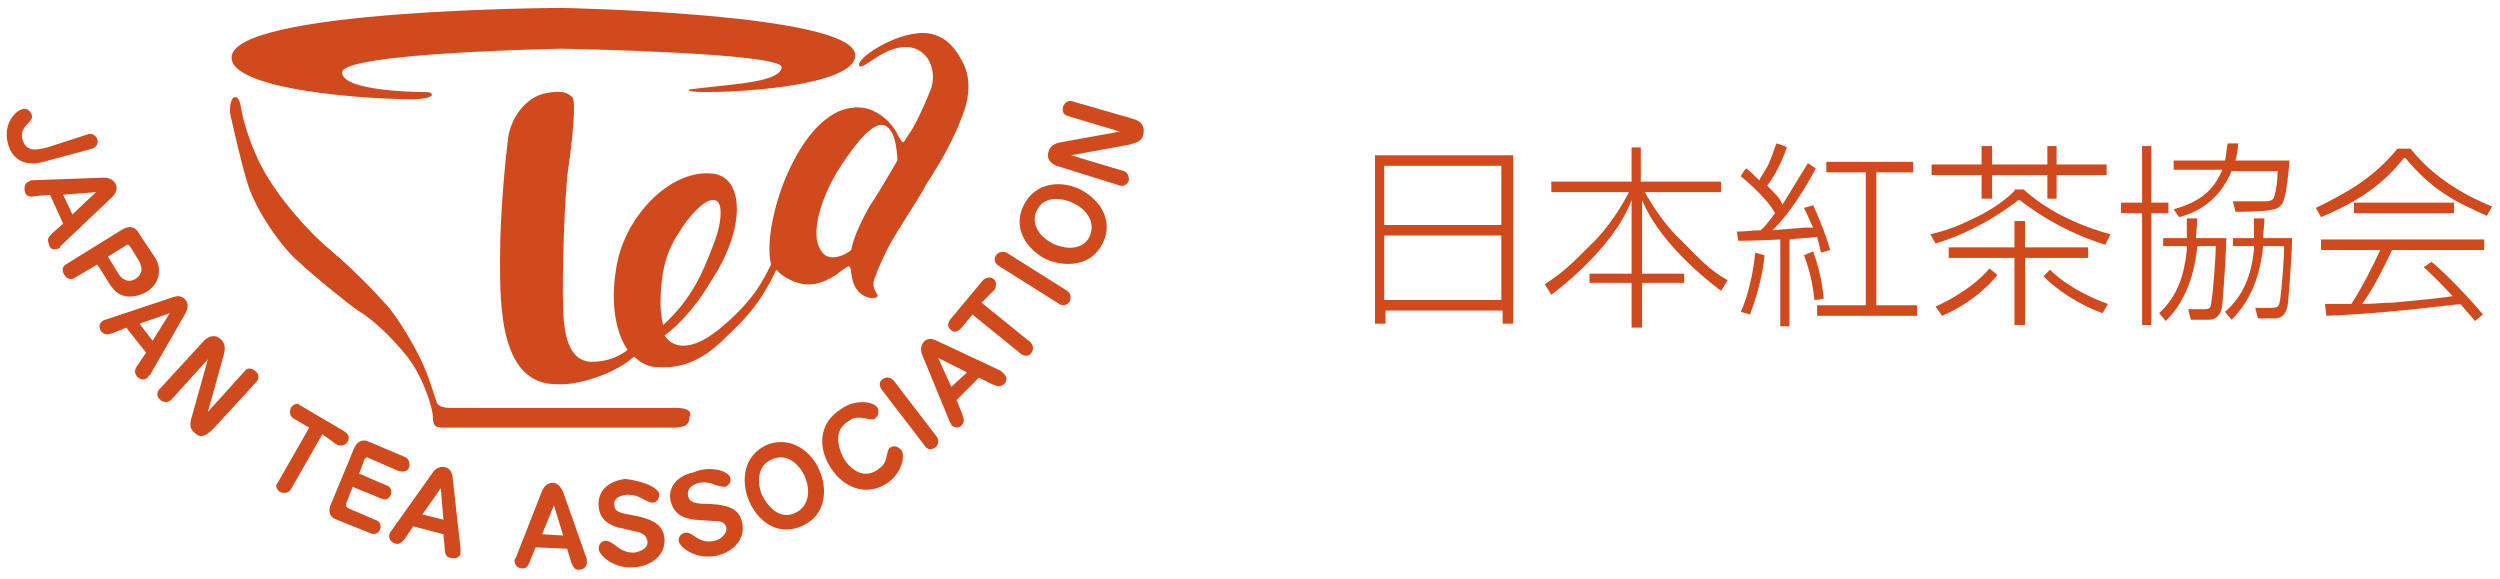 <?xml version="1.0" encoding="utf-8"?>
<!-- Generator: Adobe Illustrator 22.1.0, SVG Export Plug-In . SVG Version: 6.00 Build 0)  -->
<svg version="1.1" id="レイヤー_1" xmlns="http://www.w3.org/2000/svg" xmlns:xlink="http://www.w3.org/1999/xlink" x="0px"
	 y="0px" viewBox="0 0 190 44" style="enable-background:new 0 0 190 44;" xml:space="preserve">
<style type="text/css">
	.st0{fill:#D04A1E;}
</style>
<g>
	<g>
		<path class="st0" d="M105.3,11.8h-0.8v0.8v4.5v0.8v4.9v0.8v1h0.8v-1h8.9v1h0.8v-1v-0.8v-4.9v-0.8v-4.5v-0.8h-0.8H105.3z
			 M114.1,22.8h-8.9v-4.9h8.9V22.8z M114.1,17.1h-8.9v-4.5h8.9V17.1z"/>
		<path class="st0" d="M166.9,18.1c0-0.5,0.1-1,0.1-1.5h-0.8c0,0.5,0,1,0,1.5h-1.8v0.6h1.8c0,0.1,0,0.2,0,0.3
			c-0.2,1.9-0.7,3.5-2.1,4.8l0.5,0.6c1.6-1.6,2.2-3.7,2.4-5.7h1.4c0,0.8-0.2,3.4-0.3,4c-0.1,0.6,0,0.8-0.6,0.8c-0.6,0-1.2,0-1.2,0
			l0.2,0.8c0,0,1,0,1.3,0c0.4,0,1-0.1,1.1-1.2c0.1-1.1,0.3-4.1,0.3-5H166.9z"/>
		<polygon class="st0" points="164.8,16.2 164.8,15.4 163.5,15.4 163.5,11.1 162.8,11.1 162.8,15.4 161.2,15.4 161.2,16.2 
			162.8,16.2 162.8,24.7 163.5,24.7 163.5,16.2 		"/>
		<rect x="178.9" y="15.4" class="st0" width="7.6" height="0.8"/>
		<path class="st0" d="M176.5,19h4.4c-0.4,0.9-1.4,2.9-2.2,4.1c-0.6,0-1.3,0-2,0l0.1,0.9c2.7-0.1,6.1-0.4,10.2-0.9
			c0.3,0.4,0.7,0.8,1.1,1.3l0.6-0.5c-0.9-1.1-2.8-3.1-3.9-4l-0.6,0.4c0,0,0.9,0.8,2.2,2.2c-0.4,0.1-2.4,0.3-4.5,0.5
			c-0.7,0-1.5,0.1-2.4,0.1c0.6-0.7,1.6-2.6,2.3-4.1h7v-0.8h-12.4V19z"/>
		<polygon class="st0" points="158.7,19.6 158.7,18.8 153.9,18.8 153.9,16.8 153.1,16.8 153.1,18.8 148.1,18.8 148.1,19.6 
			153.1,19.6 153.1,24.7 153.9,24.7 153.9,19.6 		"/>
		<polygon class="st0" points="142.6,13.1 145.4,13.1 145.4,12.3 138.8,12.3 138.8,13.1 141.8,13.1 141.8,23.2 138.1,23.2 138.1,24 
			145.7,24 145.7,23.2 142.6,23.2 		"/>
		<polygon class="st0" points="150.6,15.1 151.4,15.1 151.4,13.3 155.6,13.3 155.6,15.1 156.3,15.1 156.3,13.3 160.1,13.3 
			160.1,12.5 156.3,12.5 156.3,11.1 155.6,11.1 155.6,12.5 151.4,12.5 151.4,11.1 150.6,11.1 150.6,12.5 146.8,12.5 146.8,13.3 
			150.6,13.3 		"/>
		<path class="st0" d="M125,14.6h5.8v-0.8h-6.1v-2.6H124v2.6h-6.1v0.8h5.9c-0.4,0.8-1.5,2.7-2.9,4c-1.5,1.5-2.1,2.1-3.5,3l0.5,0.8
			c0,0,4.7-3.4,6.1-7.2v5.6h-3.2v0.7h3.2v3.4h0.8v-3.4h3.2v-0.7h-3.2v-5.6c1.5,3.7,6,6.9,6,6.9l0.5-0.8c-1.4-0.8-2-1.5-3.5-3
			C126.5,17.1,125.5,15.5,125,14.6z"/>
		<path class="st0" d="M138.1,18c0.1,0.4,0.2,0.8,0.3,1.2l0.7-0.2c0,0-0.5-1.7-1.3-3.4l-0.7,0.2c0,0,0.3,0.6,0.7,1.5
			c0,0-0.4,0-0.6,0c-0.2,0-2.5,0.2-2.5,0.2s1.5-1.3,3.3-4.7l-0.6-0.4c0,0-1.6,2.6-1.9,3.1c0,0,0,0.1,0,0.1l-0.2-0.4
			c-0.1-0.2-0.8-0.9-1-1.1c0.2-0.2,1-1.4,1.5-2.9c-0.3-0.2-0.8-0.3-0.8-0.3s-0.4,1.2-0.6,1.6c-0.2,0.4-0.6,1-0.7,1.2
			c-0.4-0.4-0.8-0.8-1-0.9c-0.2,0.2-0.4,0.6-0.4,0.6s1.9,1.5,2.6,2.8c0,0-0.7,1-1.1,1.3c-0.6,0-1.1,0.1-1.8,0.1l0.1,0.7
			c0,0,1.4,0,3.2-0.1v6.6h0.7v-6.6C136.7,18.1,137.4,18.1,138.1,18z"/>
		<path class="st0" d="M132.3,23.7l0.7,0.2c1-2.6,1.1-4.5,1.1-4.5l-0.7-0.2C133.1,22.1,132.3,23.7,132.3,23.7z"/>
		<path class="st0" d="M137.8,19.1l-0.7,0.3c0,0,0.6,1.4,0.8,3.4c0.2,0,0.7-0.1,0.7-0.1S138.5,21,137.8,19.1z"/>
		<path class="st0" d="M153.1,14.5c0,0-1,1.1-2.9,2c-1,0.5-2.1,1-3.5,1.3l0.4,0.7c0,0,3.1-0.8,6.3-3.3h0.1c0,0,2.6,2.2,6.5,3.4
			l0.4-0.8c0,0-3.9-0.9-6.6-3.4H153.1z"/>
		<path class="st0" d="M147.1,23.3l0.5,0.7c2.8-1.2,4.2-3.1,4.2-3.1l-0.6-0.5C149.7,22.2,147.1,23.3,147.1,23.3z"/>
		<path class="st0" d="M155.3,21c0,0,1.7,1.8,4.5,2.8l0.4-0.7c0,0-2.7-0.9-4.4-2.6L155.3,21z"/>
		<path class="st0" d="M165.2,15.9l0.4,0.6c2-0.5,3.3-1.8,4-3.5h3.5c0,0.5-0.1,1.5-0.2,1.7c-0.1,0.3,0,0.6-0.8,0.6
			c-0.8,0-1.3,0-2.4,0c0.1,0.4,0.2,0.8,0.2,0.8s1.6,0,2.4-0.1c0.8-0.1,1.2-0.2,1.4-1.3c0.2-1,0.3-2.5,0.3-2.5h-4.1
			c0.1-0.4,0.2-0.9,0.2-1.3h-0.8c-0.1,0.5-0.1,0.9-0.2,1.3h-3.9v0.7h3.7C168.3,14.3,167.4,15.3,165.2,15.9z"/>
		<path class="st0" d="M172,18.1c0-0.5,0.1-1,0.1-1.5h-0.8c0,0.5,0,1,0,1.5h-1.6v0.6h1.6c0,0.1,0,0.2,0,0.3
			c-0.2,1.9-0.8,3.5-2.2,4.7l0.5,0.6c1.6-1.6,2.2-3.6,2.4-5.6h1.6c0,0.8-0.2,3.4-0.3,4c-0.1,0.6-0.1,0.7-0.8,0.7c-0.6,0-1.1,0-1.1,0
			l0.2,0.8c0,0,1,0,1.3,0c0.4,0,0.9-0.2,1-1.3c0.1-1.1,0.3-3.9,0.3-4.8H172z"/>
		<path class="st0" d="M183.2,11.3h-1c-1.7,2.1-3.7,3.3-6.2,4.5l0.4,0.7c3.1-1.3,4.9-2.7,6.3-4.5h0.1c2,2.4,3.7,3.3,6.2,4.4l0.4-0.7
			C187.7,15,185.1,13.7,183.2,11.3z"/>
	</g>
	<g>
		<g>
			<path class="st0" d="M32.1,7.5C33.3,7.3,32.7,7,32.5,7C32.2,7,26,7,26,5.5C26,4,42.7,3.7,42.7,3.7S59.4,4,59.4,5.1
				c0,1.1-3.7,1.3-5.3,1.5c-1.8,0.2-1.9,0.2-1.7,0.3c0.4,0.3,12.6,0,12.6-2.7c0-3.2-22.4-3.6-22.4-3.6s-25.1,0.1-25,3.8
				C17.7,7.2,31,7.7,32.1,7.5z"/>
			<path class="st0" d="M51.4,31c-0.8,0-16.2,0-17.1,0c-0.8,0-1-0.2-1.1-0.4c-0.1-0.2-0.4-1.4-1-2.8c-0.6-1.4-2.1-3.9-2.9-4.7
				c-0.8-0.9-2.3-2.5-4.2-4.1c-1.9-1.6-4.1-4.2-5.2-6.3c-1.1-2.1-1.5-4-1.6-4.6c-0.1-0.6-0.3-0.8-0.5-0.7c-0.2,0-0.4,0.7-0.3,1.3
				c0.2,0.8,0.7,3.2,1.3,5.2c0.6,2,2.5,4.8,3.9,6c1.4,1.3,3.9,3.3,4.5,3.7c0.7,0.4,2.1,1.5,3.5,3.2c1.4,1.6,2.2,4.2,2.2,4.9
				c0,0.7,0.2,0.8,0.9,0.8c0.8,0,16.6,0,17.4,0c0.8,0,1.2-0.2,1.2-0.8C52.6,31.3,52.3,31,51.4,31z"/>
			<path class="st0" d="M73.1,4.6c-0.4-0.7-1.1-2-2.9-2.1C67.9,2.5,65,4.5,65.3,5c0.3,0.4,2-1.7,3.9-1.4c1.6,0.3,2,2.1,1.5,3.3
				c-0.5,1.2-1.2,2.8-1.7,3.4c-0.4,0.6-0.3,0.8-0.8-0.1c-0.4-0.9-1.8-2.3-3.5-2c-1.7,0.2-3.5,1.9-4.9,5.1c-1,2.3-1.6,5.2-1.2,6.8
				c-0.6,1.2-1.3,2.7-3.8,4.8c-1.9,1.6-3.5,1.8-4.3,0.6c1.5-1.1,2.7-2.7,3.7-4.4c2.4-3.7,2.4-7.6,0-7.9c-3.3-0.4-6.9,3.4-7.4,7.4
				c-0.4,2.5,0,4.7,0.9,6c-0.7,0.5-1.5,0.9-2.8,0.9c-1.4-0.1-2-1.4-2.1-3.9c-0.1-2.6,0.1-8.9,0.4-10.9c0.3-2,0.6-5,0.3-5.3
				c-0.3-0.3-0.7-0.6-2.1-0.3c-1.4,0.3-2.6,1.8-2.8,3.5c-0.2,1.7-0.6,5.6-0.6,9.1c0,3.6,0,9.6,4.4,9.5c1.2,0.1,4.1-0.6,5.8-2.1
				c0.5,0.5,1.1,0.8,1.8,0.8c2.5,0.2,4.2-1.3,5.2-2.3c0.9-0.9,2.4-2.1,3.8-5.1c0.1,0.1,0.2,0.2,0.3,0.3c0.8,0.6,2,1.2,3.5,0.5
				c1.5-0.7,1.8-1.7,1.9-0.5c0.1,0.8,0.4,1.4,1,1.7c0.6,0.3,1,0.1,1,0c0-0.2-0.4-0.5-0.3-1.1c0.1-0.5,1-2.5,1.5-3.3
				c0.9-1.5,2.1-3.3,2.5-4.1c0.5-0.8,1.8-2.7,2.7-5.1C74,6.7,73.5,5.3,73.1,4.6z M50.4,24.7c-0.1-0.4-0.2-1-0.2-1.6
				c0-3.7,1.1-4.9,1.7-5.9c0.7-1,1.7-2.1,2.4-2c0.7,0.1,0.6,1.8-0.2,3.7C53.4,20.7,52.6,22.7,50.4,24.7z M66.2,15.5
				c-0.5,0.8-1.4,2.6-1.5,3.5c-0.6,0.5-1.6,0.8-2.1,0.3c-1.4-1.4,0.2-4.9,1-6.2c0.8-1.3,2.5-3.8,3.5-3.6c1.1,0.2,1.1,2.7,1.1,2.7
				S66.7,14.8,66.2,15.5z"/>
		</g>
		<path class="st0" d="M6.7,10.2c0.3-0.1,0.6,0.1,0.7,0.4c0.1,0.3-0.1,0.6-0.4,0.7l-3.7,1c-1.1,0.3-2.3,0.1-2.7-1.4
			C0.2,9.4,1.2,8.4,1.7,8.3C2,8.2,2.3,8.4,2.4,8.7c0.1,0.2,0,0.4-0.3,0.7c-0.4,0.4-0.5,0.7-0.4,1.2c0.3,1,1.1,0.8,1.9,0.6L6.7,10.2z
			"/>
		<path class="st0" d="M7.3,14.6l-1.8,1.7l-0.7-1.5L7.3,14.6z M2.4,13.7c0,0-0.1,0-0.2,0.1c-0.3,0.1-0.4,0.4-0.3,0.8
			c0.1,0.3,0.3,0.4,0.8,0.3l1.1-0.1l1,2.2l-0.8,0.7c-0.4,0.4-0.4,0.5-0.3,0.8C3.8,19,4.1,19,4.4,18.9c0.1,0,0.2-0.1,0.2-0.2L8.5,15
			c0.2-0.2,0.5-0.6,0.3-1c-0.2-0.4-0.6-0.5-0.9-0.5L2.4,13.7z"/>
		<path class="st0" d="M9.5,18.7c0.2-0.2,0.3-0.1,0.5,0.2l0.6,1c0.2,0.4,0.3,0.9-0.3,1.3c-0.5,0.3-1,0.1-1.3-0.4l-0.8-1.3L9.5,18.7z
			 M10.6,17.8c-0.3-0.6-0.8-0.7-1.4-0.3L5,20.1c-0.3,0.2-0.3,0.5-0.1,0.8c0.2,0.3,0.5,0.4,0.8,0.2l1.7-1l1,1.6
			c0.3,0.4,0.6,0.7,1.1,0.8c0.4,0.1,1.1,0,1.6-0.3c0.9-0.5,1.3-1.6,0.7-2.6L10.6,17.8z"/>
		<path class="st0" d="M12.9,23.8l-1.3,2.1l-1-1.3L12.9,23.8z M8,24.3c0,0-0.1,0-0.2,0.1c-0.3,0.2-0.3,0.5-0.1,0.8
			c0.2,0.2,0.4,0.3,0.9,0.1l1-0.4l1.5,1.9l-0.6,0.9c-0.3,0.4-0.3,0.6-0.1,0.9c0.3,0.3,0.6,0.3,0.8,0.1c0.1-0.1,0.1-0.2,0.2-0.2
			l2.7-4.7c0.1-0.2,0.3-0.7,0-1c-0.3-0.4-0.7-0.3-1-0.2L8,24.3z"/>
		<path class="st0" d="M13,30.4c-0.2,0.2-0.6,0.2-0.8,0c-0.3-0.2-0.3-0.6-0.1-0.8l3.4-3.7c0.4-0.4,0.9-0.5,1.3-0.1
			c0.2,0.2,0.4,0.5,0.2,1.2l-1.2,4.3l2.8-3.1c0.2-0.3,0.6-0.2,0.8,0c0.3,0.2,0.3,0.6,0.1,0.8l-3.3,3.6c-0.6,0.6-1,0.7-1.4,0.3
			c-0.4-0.3-0.4-0.7-0.2-1.3l1.2-4.3L13,30.4z"/>
		<path class="st0" d="M22.3,31.8C22,31.6,22,31.3,22.1,31c0.2-0.3,0.5-0.4,0.7-0.2l3.4,2c0.3,0.2,0.4,0.5,0.2,0.8
			c-0.2,0.3-0.5,0.3-0.8,0.2L24.5,33l-2.4,4.2c-0.2,0.3-0.5,0.3-0.8,0.2c-0.3-0.2-0.4-0.5-0.2-0.7l2.4-4.2L22.3,31.8z"/>
		<path class="st0" d="M25.6,39.5c-0.6-0.2-0.7-0.7-0.4-1.3l1.7-4.1c0.2-0.5,0.6-0.8,1.2-0.5l2.6,1.1c0.3,0.1,0.5,0.4,0.4,0.8
			c-0.1,0.3-0.4,0.4-0.8,0.3L28,34.8c-0.1-0.1-0.2,0-0.3,0.1l-0.4,1.1l2.1,0.9c0.3,0.1,0.4,0.4,0.3,0.7c-0.1,0.2-0.3,0.5-0.7,0.3
			l-2.2-0.9l-0.5,1.3c0,0.1,0,0.2,0.1,0.3l2.1,0.9c0.3,0.1,0.5,0.3,0.4,0.7c-0.1,0.3-0.4,0.5-0.8,0.3L25.6,39.5z"/>
		<path class="st0" d="M33.5,37.1l0.2,2.4l-1.6-0.4L33.5,37.1z M29.7,40.4c0,0-0.1,0.1-0.1,0.2c-0.1,0.3,0.1,0.6,0.4,0.7
			c0.3,0.1,0.5,0,0.8-0.4l0.6-0.9l2.3,0.6l0.1,1.1c0,0.5,0.2,0.7,0.5,0.7c0.4,0.1,0.7-0.1,0.7-0.4c0-0.1,0-0.2,0-0.3l-0.6-5.4
			c0-0.2-0.1-0.7-0.6-0.8c-0.4-0.1-0.8,0.2-0.9,0.4L29.7,40.4z"/>
		<path class="st0" d="M42.1,38.4l0.7,2.3l-1.6-0.1L42.1,38.4z M39.2,42.4c0,0-0.1,0.1-0.1,0.2c0,0.3,0.2,0.6,0.6,0.6
			c0.3,0,0.4-0.1,0.6-0.6l0.4-1l2.4,0.1l0.3,1c0.2,0.5,0.3,0.6,0.6,0.6c0.4,0,0.6-0.3,0.6-0.5c0-0.1,0-0.2,0-0.3l-1.8-5.1
			c-0.1-0.2-0.3-0.7-0.8-0.7c-0.5,0-0.7,0.4-0.8,0.6L39.2,42.4z"/>
		<path class="st0" d="M50.1,37.6c0,0.3-0.2,0.6-0.5,0.6c-0.1,0-0.2,0-0.6-0.2c-0.5-0.3-0.8-0.4-1.4-0.4c-0.8,0.1-1,0.5-0.9,0.8
			c0,0.5,0.4,0.6,1.6,0.8c1.5,0.3,2.1,0.8,2.2,1.7c0.1,1.3-1,2.1-2.2,2.2c-1.6,0.2-2.8-0.9-2.8-1.4c0-0.3,0.2-0.6,0.5-0.6
			c0.1,0,0.3,0,0.7,0.3c0.6,0.5,1,0.6,1.5,0.6c0.6-0.1,1.1-0.4,1-0.9c-0.1-0.5-0.5-0.6-0.8-0.7c-0.2,0-1.2-0.3-1.4-0.3
			c-0.6-0.2-1.4-0.5-1.5-1.6c-0.1-1.1,0.6-1.9,2-2.1C48.6,36.5,50.1,37,50.1,37.6z"/>
		<path class="st0" d="M55.5,36.3c0.1,0.3-0.1,0.6-0.4,0.7c-0.1,0-0.2,0-0.6-0.1c-0.5-0.2-0.9-0.3-1.4-0.2c-0.7,0.2-0.9,0.6-0.8,1
			c0.1,0.5,0.5,0.6,1.7,0.6c1.6,0.1,2.2,0.5,2.4,1.4c0.3,1.3-0.7,2.2-1.8,2.5c-1.6,0.4-2.8-0.5-3-1c-0.1-0.3,0.1-0.6,0.4-0.7
			c0.1,0,0.3-0.1,0.7,0.2c0.7,0.5,1.1,0.5,1.6,0.4c0.5-0.1,1-0.6,0.9-1c-0.1-0.5-0.6-0.5-0.9-0.5c-0.2,0-1.3-0.1-1.5-0.1
			c-0.7-0.1-1.5-0.3-1.8-1.3c-0.3-1,0.3-2,1.7-2.3C53.8,35.4,55.3,35.7,55.5,36.3z"/>
		<path class="st0" d="M60.4,39c-1.1,0.5-2-0.4-2.5-1.4c-0.4-1-0.3-2.3,0.8-2.7c1.1-0.5,2.1,0.4,2.5,1.4
			C61.6,37.3,61.5,38.5,60.4,39z M60.9,40c1.9-0.8,2-2.8,1.4-4.2c-0.6-1.5-2.2-2.7-4-2c-1.8,0.8-2,2.7-1.4,4.2
			C57.5,39.5,59,40.8,60.9,40z"/>
		<path class="st0" d="M66.7,31c0.1,0.2,0.1,0.6-0.2,0.8c-0.1,0.1-0.2,0.1-0.7,0c-0.6-0.1-0.9-0.1-1.3,0.2c-1.2,0.7-0.8,2-0.4,2.8
			c0.6,1,1.6,1.6,2.6,0.9c0.4-0.3,0.6-0.5,0.7-1.1c0.1-0.5,0.2-0.6,0.3-0.6c0.3-0.2,0.6,0,0.8,0.2c0.3,0.4,0.1,1.8-1.2,2.6
			c-1.5,0.9-3.2,0.3-4.2-1.3c-1-1.6-0.8-3.4,0.8-4.4C65,30.3,66.4,30.5,66.7,31z"/>
		<path class="st0" d="M71.2,33.2c0.2,0.3,0.1,0.6-0.1,0.8c-0.3,0.2-0.6,0.2-0.8-0.1l-3.3-4.3c-0.2-0.3-0.2-0.6,0.1-0.8
			c0.3-0.2,0.6-0.1,0.8,0.1L71.2,33.2z"/>
		<path class="st0" d="M71.3,27.2l2.2,1.1l-1.2,1.1L71.3,27.2z M72.2,32.1c0,0,0.1,0.1,0.1,0.2c0.2,0.2,0.6,0.3,0.8,0
			c0.2-0.2,0.2-0.4,0-0.9l-0.4-1l1.7-1.7l1,0.5c0.5,0.2,0.6,0.2,0.9,0c0.3-0.3,0.2-0.6,0-0.8c-0.1-0.1-0.2-0.1-0.2-0.2l-4.9-2.3
			c-0.2-0.1-0.7-0.3-1,0.1c-0.3,0.3-0.2,0.8-0.1,1L72.2,32.1z"/>
		<path class="st0" d="M73,25c-0.2,0.2-0.5,0.3-0.7,0.1c-0.3-0.2-0.3-0.5-0.1-0.8l2.5-3c0.2-0.2,0.6-0.3,0.8-0.1
			c0.3,0.2,0.2,0.6,0.1,0.8L74.6,23l3.7,3c0.2,0.2,0.3,0.5,0.1,0.8c-0.2,0.3-0.5,0.3-0.8,0.1l-3.7-3L73,25z"/>
		<path class="st0" d="M81.1,22.1c0.3,0.2,0.3,0.5,0.2,0.8c-0.2,0.3-0.5,0.4-0.8,0.2l-4.6-2.9c-0.3-0.2-0.4-0.5-0.2-0.8
			c0.2-0.3,0.6-0.3,0.8-0.2L81.1,22.1z"/>
		<path class="st0" d="M82.8,18C82.3,19,81,19,80,18.5c-1-0.5-1.7-1.5-1.2-2.5c0.5-1.1,1.8-1,2.7-0.6C82.6,15.9,83.3,16.9,82.8,18z
			 M83.8,18.5c0.9-1.8-0.3-3.4-1.7-4.1c-1.4-0.7-3.4-0.6-4.3,1.2c-0.9,1.8,0.3,3.4,1.7,4.1C80.9,20.3,82.9,20.3,83.8,18.5z"/>
		<path class="st0" d="M85.4,13c0.3,0.1,0.4,0.4,0.4,0.7c-0.1,0.3-0.4,0.5-0.7,0.4l-4.8-1.5c-0.5-0.2-0.8-0.6-0.6-1.1
			c0.1-0.3,0.3-0.6,1-0.7l4.4-0.8l-4-1.2c-0.3-0.1-0.4-0.4-0.3-0.7c0.1-0.3,0.4-0.5,0.7-0.4L86,9c0.8,0.2,1,0.6,0.9,1.2
			c-0.1,0.5-0.4,0.6-1.1,0.8l-4.4,0.8L85.4,13z"/>
	</g>
</g>
</svg>

